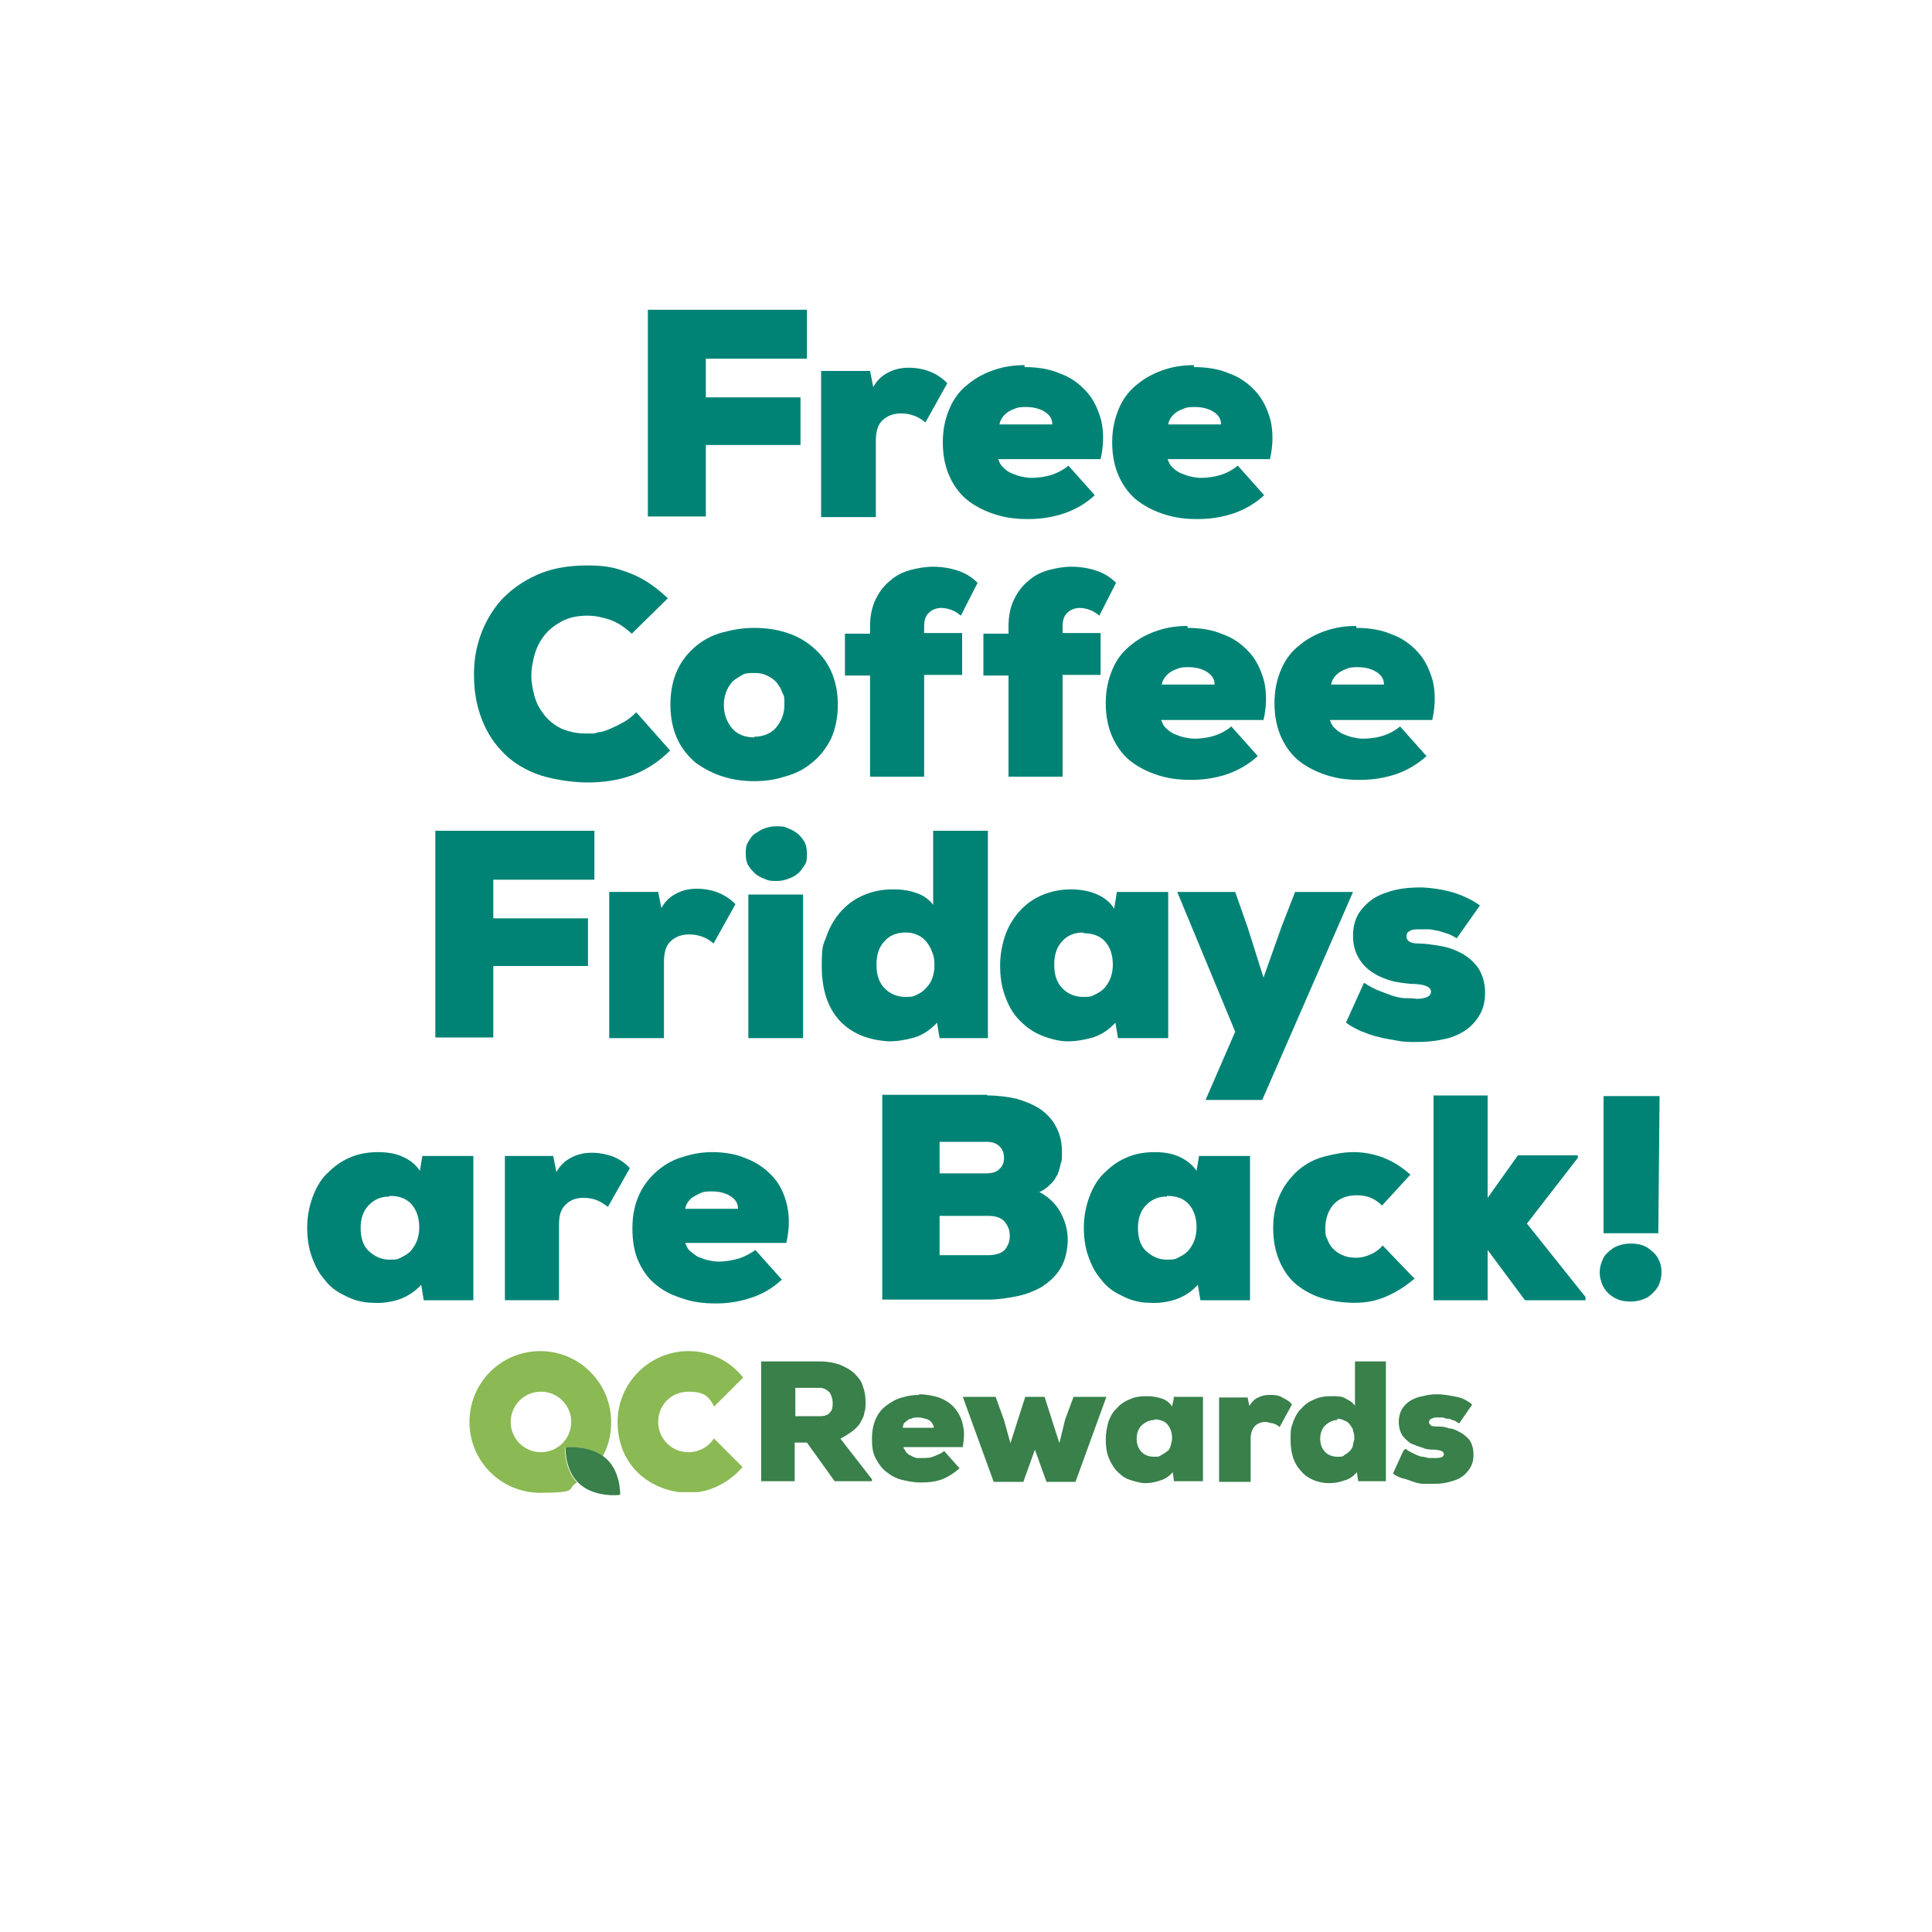 <?xml version="1.0" encoding="UTF-8"?>
<svg id="Layer_1" xmlns="http://www.w3.org/2000/svg" version="1.1" viewBox="0 0 300 300">
  <!-- Generator: Adobe Illustrator 29.0.1, SVG Export Plug-In . SVG Version: 2.1.0 Build 192)  -->
  <defs>
    <style>
      .st0 {
        fill: #8bb954;
      }

      .st1 {
        isolation: isolate;
      }

      .st2 {
        fill: #39804b;
      }

      .st3 {
        fill: #008375;
      }
    </style>
  </defs>
  <g>
    <path class="st3" d="M100.6,80.3v-32.2h24.7v7.6h-15.7v6h14.7v7.4h-14.7v11.1h-9Z"/>
    <path class="st3" d="M135.1,57.6l.5,2.5c.6-1.1,1.4-1.8,2.4-2.3s2-.7,3.1-.7,2.3.2,3.3.6,1.9,1,2.7,1.8l-3.4,6.1c-.7-.6-1.3-.9-1.9-1.1-.6-.2-1.2-.3-1.9-.3-1.1,0-2,.3-2.8,1s-1.1,1.8-1.1,3.3v11.8h-8.5v-22.7h7.6,0Z"/>
    <path class="st3" d="M159.1,57c2,0,3.9.3,5.5,1,1.7.6,3,1.6,4.1,2.8s1.8,2.7,2.3,4.5c.4,1.8.4,3.8-.1,6h-15.9c.2.5.4,1,.8,1.3.4.4.8.7,1.3.9s1,.4,1.5.5,1,.2,1.5.2c1.3,0,2.4-.2,3.3-.5.9-.3,1.8-.8,2.5-1.4l4.1,4.6c-1.4,1.3-3,2.2-4.7,2.8-1.8.6-3.6.9-5.6.9s-3.5-.2-5.1-.7-3-1.2-4.2-2.1-2.2-2.2-2.9-3.7-1.1-3.3-1.1-5.4.4-3.8,1.1-5.4,1.7-2.8,2.9-3.7c1.2-1,2.6-1.7,4.1-2.2s3-.7,4.6-.7v.3h0ZM163.4,65.9c0-.6-.2-1.1-.6-1.5-.4-.4-.9-.7-1.5-.9s-1.2-.3-1.9-.3-1.3,0-1.9.3c-.6.2-1.1.5-1.5.9s-.7.9-.8,1.5h8.2Z"/>
    <path class="st3" d="M185.4,57c2,0,3.9.3,5.5,1,1.7.6,3,1.6,4.1,2.8s1.8,2.7,2.3,4.5c.4,1.8.4,3.8-.1,6h-15.9c.2.5.4,1,.8,1.3.4.4.8.7,1.3.9s1,.4,1.5.5,1,.2,1.5.2c1.3,0,2.4-.2,3.3-.5.9-.3,1.8-.8,2.5-1.4l4.1,4.6c-1.4,1.3-3,2.2-4.7,2.8-1.8.6-3.6.9-5.6.9s-3.5-.2-5.1-.7-3-1.2-4.2-2.1-2.2-2.2-2.9-3.7-1.1-3.3-1.1-5.4.4-3.8,1.1-5.4,1.7-2.8,2.9-3.7c1.2-1,2.6-1.7,4.1-2.2s3-.7,4.6-.7v.3h0ZM189.6,65.9c0-.6-.2-1.1-.6-1.5-.4-.4-.9-.7-1.5-.9s-1.2-.3-1.9-.3-1.3,0-1.9.3c-.6.2-1.1.5-1.5.9s-.7.9-.8,1.5h8.2Z"/>
    <path class="st3" d="M104.1,116.5c-1.8,1.8-3.8,3.1-6,3.9s-4.5,1.1-6.9,1.1-5.8-.5-8.1-1.4c-2.2-.9-4-2.1-5.4-3.7-1.4-1.5-2.4-3.3-3.1-5.3s-1-4.1-1-6.3.3-4.1,1-6.1,1.8-3.9,3.2-5.5c1.5-1.6,3.3-2.9,5.5-3.9s4.8-1.5,7.9-1.5,4.5.4,6.6,1.2,4,2.1,5.9,3.9l-5.6,5.5c-1.2-1.1-2.3-1.8-3.5-2.2s-2.3-.6-3.4-.6c-1.6,0-2.9.3-4,.9s-2,1.3-2.7,2.2-1.2,1.9-1.5,3-.5,2.2-.5,3.2.2,2.1.5,3.2.8,2,1.5,2.9,1.6,1.6,2.6,2.1c1.1.5,2.4.8,4,.8s1.1,0,1.8-.2c.6,0,1.3-.3,2-.6s1.3-.6,2-1,1.3-.9,1.9-1.5l5.3,6h0Z"/>
    <path class="st3" d="M117.1,97.5c1.7,0,3.3.2,4.9.7s2.9,1.2,4.1,2.2,2.2,2.2,2.9,3.7,1.1,3.3,1.1,5.3-.4,3.9-1.1,5.4c-.8,1.5-1.7,2.7-3,3.7-1.2,1-2.6,1.7-4.2,2.1-1.5.5-3.1.7-4.7.7s-3.2-.2-4.8-.7c-1.6-.5-2.9-1.2-4.2-2.1-1.2-1-2.2-2.2-2.9-3.7-.7-1.5-1.1-3.3-1.1-5.4s.4-3.9,1.1-5.4,1.7-2.7,2.9-3.7c1.2-1,2.6-1.7,4.1-2.1s3.1-.7,4.8-.7h0ZM117.1,114.4c1.4,0,2.6-.5,3.4-1.4.8-1,1.3-2.1,1.3-3.5s0-1.3-.3-1.9c-.2-.6-.5-1.1-.9-1.6s-.9-.8-1.5-1.1-1.2-.4-2-.4-1.4,0-2,.4-1.1.6-1.5,1.1-.7,1-.9,1.6c-.2.6-.3,1.2-.3,1.9,0,1.3.4,2.5,1.2,3.5.8,1,2,1.5,3.5,1.5h0Z"/>
    <path class="st3" d="M135.1,120.7v-15.8h-3.9v-6.5h3.9v-1.1c0-1.7.3-3.1.9-4.3.6-1.2,1.3-2.1,2.3-2.9.9-.8,2-1.3,3.1-1.6,1.2-.3,2.3-.5,3.5-.5s2.6.2,3.8.6,2.2,1,3.1,1.9l-2.6,5.1c-.5-.4-.9-.7-1.5-.9-.5-.2-1.1-.3-1.6-.3s-1.3.2-1.8.7c-.5.4-.8,1.1-.8,2.1v1.1h5.9v6.5h-5.9v15.8h-8.5.1Z"/>
    <path class="st3" d="M156.6,120.7v-15.8h-3.9v-6.5h3.9v-1.1c0-1.7.3-3.1.9-4.3.6-1.2,1.3-2.1,2.3-2.9.9-.8,2-1.3,3.1-1.6,1.2-.3,2.3-.5,3.5-.5s2.6.2,3.8.6,2.2,1,3.1,1.9l-2.6,5.1c-.5-.4-.9-.7-1.5-.9-.5-.2-1.1-.3-1.6-.3s-1.3.2-1.8.7c-.5.4-.8,1.1-.8,2.1v1.1h5.9v6.5h-5.9v15.8h-8.5.1Z"/>
    <path class="st3" d="M184.4,97.5c2,0,3.9.3,5.5,1,1.7.6,3,1.6,4.1,2.8s1.8,2.7,2.3,4.5c.4,1.8.4,3.8-.1,6h-15.9c.2.5.4,1,.8,1.3.4.4.8.7,1.3.9s1,.4,1.5.5,1,.2,1.5.2c1.3,0,2.4-.2,3.3-.5.9-.3,1.8-.8,2.5-1.4l4.1,4.6c-1.4,1.3-3,2.2-4.7,2.8-1.8.6-3.6.9-5.6.9s-3.5-.2-5.1-.7-3-1.2-4.2-2.1-2.2-2.2-2.9-3.7-1.1-3.3-1.1-5.4.4-3.8,1.1-5.4,1.7-2.8,2.9-3.7c1.2-1,2.6-1.7,4.1-2.2s3-.7,4.6-.7v.3h0ZM188.6,106.3c0-.6-.2-1.1-.6-1.5-.4-.4-.9-.7-1.5-.9s-1.2-.3-1.9-.3-1.3,0-1.9.3c-.6.2-1.1.5-1.5.9s-.7.9-.8,1.5h8.2Z"/>
    <path class="st3" d="M210.6,97.5c2,0,3.9.3,5.5,1,1.7.6,3,1.6,4.1,2.8s1.8,2.7,2.3,4.5c.4,1.8.4,3.8-.1,6h-15.9c.2.5.4,1,.8,1.3.4.4.8.7,1.3.9s1,.4,1.5.5,1,.2,1.5.2c1.3,0,2.4-.2,3.3-.5.9-.3,1.8-.8,2.5-1.4l4.1,4.6c-1.4,1.3-3,2.2-4.7,2.8-1.8.6-3.6.9-5.6.9s-3.5-.2-5.1-.7-3-1.2-4.2-2.1-2.2-2.2-2.9-3.7-1.1-3.3-1.1-5.4.4-3.8,1.1-5.4,1.7-2.8,2.9-3.7c1.2-1,2.6-1.7,4.1-2.2s3-.7,4.6-.7v.3h0ZM214.9,106.3c0-.6-.2-1.1-.6-1.5-.4-.4-.9-.7-1.5-.9s-1.2-.3-1.9-.3-1.3,0-1.9.3c-.6.2-1.1.5-1.5.9s-.7.9-.8,1.5h8.2Z"/>
    <path class="st3" d="M67.6,161.2v-32.2h24.7v7.6h-15.7v6h14.7v7.4h-14.7v11.1h-9q0,0,0,0h0Z"/>
    <path class="st3" d="M102.2,138.5l.5,2.5c.6-1.1,1.4-1.8,2.4-2.3s2-.7,3.1-.7,2.3.2,3.3.6c1,.4,1.9,1,2.7,1.8l-3.4,6.1c-.7-.6-1.3-.9-1.9-1.1-.6-.2-1.2-.3-1.9-.3-1.1,0-2,.3-2.8,1s-1.1,1.8-1.1,3.3v11.8h-8.5v-22.7h7.6Z"/>
    <path class="st3" d="M115.8,132.6c0-.7,0-1.3.4-1.9.3-.5.6-1,1.1-1.3s.9-.6,1.5-.8,1.2-.3,1.8-.3,1.2,0,1.7.3c.6.2,1.1.5,1.5.8s.8.8,1.1,1.3.4,1.2.4,1.9,0,1.3-.4,1.8-.6,1-1.1,1.3c-.4.4-1,.6-1.5.8-.6.2-1.1.3-1.7.3s-1.2,0-1.8-.3c-.6-.2-1.1-.5-1.5-.8-.4-.4-.8-.8-1.1-1.3-.3-.5-.4-1.1-.4-1.8ZM116.2,161.2v-22.3h8.5v22.3h-8.5Z"/>
    <path class="st3" d="M144.9,129h8.5v32.2h-7.5l-.4-2.4c-1,1.1-2.2,1.9-3.5,2.3-1.4.4-2.7.6-4,.6-3.3-.2-5.9-1.3-7.7-3.3s-2.7-4.8-2.7-8.4.3-3.3.8-4.8c.5-1.4,1.3-2.7,2.2-3.7,1-1.1,2.1-1.9,3.5-2.5s2.9-.9,4.5-.9,2.7.2,3.8.6c1.1.4,1.9,1,2.5,1.8v-11.4h0q0-.1,0-.1ZM140.6,144.8c-1.3,0-2.4.4-3.2,1.3-.9.9-1.3,2.1-1.3,3.7s.4,2.8,1.3,3.7c.9.9,2,1.3,3.2,1.3s1.3-.1,1.9-.4,1-.6,1.4-1.1c.4-.4.7-.9.9-1.5s.3-1.2.3-1.8,0-1.3-.3-2c-.2-.6-.5-1.2-.9-1.7s-.9-.9-1.4-1.1c-.6-.3-1.2-.4-2-.4h.1Z"/>
    <path class="st3" d="M173.4,138.5h8v22.7h-7.8l-.4-2.4c-1,1.1-2.2,1.9-3.5,2.3-1.4.4-2.7.6-4,.6s-3.1-.5-4.4-1.1c-1.3-.6-2.4-1.5-3.3-2.5-.9-1-1.5-2.2-2-3.6-.5-1.4-.7-2.9-.7-4.6s.3-3.2.8-4.7c.5-1.4,1.3-2.7,2.2-3.7,1-1.1,2.1-1.9,3.5-2.5s2.9-.9,4.5-.9,3,.3,4.1.8,2,1.2,2.6,2.2l.4-2.4v-.2h0ZM168.2,144.8c-1.3,0-2.4.4-3.2,1.3-.9.9-1.3,2.1-1.3,3.7s.4,2.8,1.3,3.7c.9.9,2,1.3,3.2,1.3s1.3-.1,1.9-.4c.6-.3,1.1-.6,1.5-1.1s.7-1,.9-1.6.3-1.2.3-1.9c0-1.5-.4-2.7-1.2-3.6-.8-.9-2-1.3-3.5-1.3h.1q0,0,0,0h0Z"/>
    <path class="st3" d="M210.1,138.5l-14.1,32.3h-8.8l4.6-10.6-9-21.7h9l1.9,5.4,2.5,7.9,2.8-7.9,2.1-5.4h9.1-.1Z"/>
    <path class="st3" d="M211.8,152.6c.9.6,1.7,1,2.5,1.3s1.5.6,2.2.8,1.3.3,1.9.3,1.1,0,1.5.1c1.5,0,2.3-.4,2.3-1.1s-.8-1.1-2.4-1.2c-1.1,0-2.2-.2-3.4-.4-1.1-.3-2.2-.7-3.1-1.3-1-.6-1.7-1.3-2.3-2.3s-.9-2.1-.9-3.5.3-2.5.9-3.5c.6-.9,1.4-1.7,2.3-2.3,1-.6,2.1-1,3.3-1.3,1.3-.3,2.6-.4,3.9-.4s3.6.3,5.2.8c1.6.5,3,1.2,4.1,2l-3.6,5.1c-.3-.2-.7-.4-1.1-.6-.5-.2-1-.3-1.5-.5-.5-.1-1-.2-1.6-.3h-1.5c-.5,0-1.1,0-1.5.2s-.6.4-.6.9.1.4.3.7c.2.2.7.4,1.4.4,1.2,0,2.4.2,3.6.4,1.2.2,2.3.6,3.4,1.2,1,.6,1.8,1.3,2.5,2.3.6,1,1,2.2,1,3.7s-.3,2.6-.9,3.6c-.6,1-1.4,1.8-2.3,2.4-1,.6-2.1,1.1-3.4,1.3-1.3.3-2.6.4-4,.4s-2,0-3-.2-2-.3-3-.6c-1-.2-1.9-.6-2.7-.9-.9-.4-1.6-.8-2.3-1.3l2.8-6.2h0Z"/>
  </g>
  <g class="st1">
    <g class="st1">
      <g class="st1">
        <path class="st3" d="M65.6,179.5h7.9v22.4h-7.7l-.4-2.4c-1,1.1-2.1,1.8-3.5,2.3-1.3.4-2.7.6-3.9.5-1.6,0-3.1-.4-4.4-1.1-1.3-.6-2.4-1.4-3.2-2.5-.9-1-1.5-2.2-2-3.6s-.7-2.9-.7-4.5.3-3.2.8-4.6c.5-1.4,1.2-2.7,2.2-3.7,1-1,2.1-1.9,3.5-2.5,1.3-.6,2.8-.9,4.5-.9s3,.3,4,.8c1.1.5,1.9,1.2,2.5,2.1l.4-2.4ZM60.5,185.8c-1.3,0-2.3.4-3.2,1.3-.9.9-1.3,2.1-1.3,3.6s.4,2.8,1.3,3.6c.9.8,1.9,1.3,3.2,1.3s1.3-.1,1.9-.4c.6-.3,1.1-.6,1.5-1.1.4-.5.7-1,.9-1.6.2-.6.3-1.2.3-1.9,0-1.5-.4-2.7-1.2-3.6-.8-.9-1.9-1.3-3.4-1.3Z"/>
        <path class="st3" d="M85.9,179.5l.5,2.5c.6-1.1,1.4-1.8,2.4-2.3,1-.5,2-.7,3.1-.7s2.2.2,3.3.6c1,.4,1.9,1,2.6,1.8l-3.4,6c-.7-.5-1.3-.9-1.9-1.1-.6-.2-1.2-.3-1.9-.3-1.1,0-2,.3-2.7,1-.8.7-1.1,1.7-1.1,3.2v11.7h-8.4v-22.4h7.5Z"/>
        <path class="st3" d="M110.5,178.9c2,0,3.8.3,5.4,1,1.6.6,3,1.6,4.1,2.8,1.1,1.2,1.8,2.7,2.2,4.4.4,1.8.4,3.7-.1,5.9h-15.7c.2.5.4,1,.8,1.3s.8.7,1.3.9c.5.2,1,.4,1.5.5.5.1,1,.2,1.5.2,1.2,0,2.3-.2,3.3-.5.9-.3,1.8-.8,2.5-1.3l4.1,4.6c-1.4,1.3-2.9,2.2-4.7,2.8-1.8.6-3.6.9-5.5.9s-3.5-.2-5-.7c-1.6-.5-3-1.1-4.2-2.1-1.2-.9-2.1-2.1-2.8-3.6-.7-1.5-1-3.2-1-5.3s.4-3.8,1.1-5.3c.7-1.5,1.7-2.7,2.9-3.7,1.2-1,2.5-1.7,4-2.1,1.5-.5,3-.7,4.5-.7ZM114.6,187.7c0-.6-.2-1.1-.6-1.5-.4-.4-.9-.7-1.5-.9-.6-.2-1.2-.3-1.9-.3-.7,0-1.3,0-1.9.3s-1.1.5-1.5.9c-.4.4-.7.9-.8,1.5h8.1Z"/>
        <path class="st3" d="M153.3,170.1c1.6,0,3.1.2,4.5.5,1.4.4,2.6.9,3.7,1.6,1,.7,1.9,1.6,2.5,2.8.6,1.1.9,2.4.9,3.9s0,1.2-.2,1.8c-.1.6-.3,1.2-.5,1.7-.3.5-.6,1.1-1.1,1.5-.5.5-1,.9-1.7,1.2,1.5.8,2.6,1.9,3.3,3.2.7,1.3,1.1,2.7,1.1,4.2s-.4,3.3-1.1,4.4c-.7,1.2-1.7,2.1-2.9,2.9-1.2.7-2.5,1.2-4,1.5-1.5.3-2.9.5-4.4.5h-16.4v-31.8h16.3ZM145.9,182.2h7.2c.9,0,1.7-.2,2.1-.7.5-.4.7-1,.7-1.7s-.2-1.3-.7-1.8c-.5-.5-1.2-.7-2-.7h-7.3v4.9ZM145.9,194.9h7.6c1.1,0,2-.3,2.5-.8.5-.6.8-1.3.8-2.2s-.3-1.6-.8-2.2-1.4-.9-2.5-.9h-7.6v6Z"/>
        <path class="st3" d="M186.2,179.5h7.9v22.4h-7.7l-.4-2.4c-1,1.1-2.1,1.8-3.5,2.3-1.3.4-2.7.6-3.9.5-1.6,0-3.1-.4-4.4-1.1-1.3-.6-2.4-1.4-3.2-2.5-.9-1-1.5-2.2-2-3.6-.5-1.4-.7-2.9-.7-4.5s.3-3.2.8-4.6c.5-1.4,1.2-2.7,2.2-3.7s2.1-1.9,3.5-2.5c1.3-.6,2.8-.9,4.5-.9s3,.3,4,.8,1.9,1.2,2.5,2.1l.4-2.4ZM181.2,185.8c-1.3,0-2.3.4-3.2,1.3-.9.9-1.3,2.1-1.3,3.6s.4,2.8,1.3,3.6c.9.8,1.9,1.3,3.2,1.3s1.3-.1,1.9-.4c.6-.3,1.1-.6,1.5-1.1.4-.5.7-1,.9-1.6.2-.6.3-1.2.3-1.9,0-1.5-.4-2.7-1.2-3.6-.8-.9-1.9-1.3-3.4-1.3Z"/>
        <path class="st3" d="M219.7,198.5c-1.4,1.2-2.8,2.1-4.4,2.8-1.6.7-3.2,1-4.9,1s-3.2-.2-4.7-.6-2.9-1.1-4.1-2c-1.2-.9-2.1-2.1-2.8-3.6-.7-1.5-1.1-3.3-1.1-5.4s.4-3.8,1.1-5.3c.7-1.5,1.7-2.7,2.8-3.7,1.2-1,2.5-1.7,4-2.1s3.1-.7,4.6-.7,3.2.3,4.7.9c1.5.6,2.9,1.5,4.1,2.6l-4.4,4.8c-1.1-1.1-2.3-1.6-3.9-1.6s-2.8.5-3.7,1.5c-.8,1-1.2,2.2-1.2,3.6s.1,1.2.3,1.7c.2.6.5,1.1.9,1.5.4.4.9.8,1.5,1,.6.3,1.3.4,2.1.4s1.5-.2,2.2-.5c.7-.3,1.4-.8,1.9-1.4l4.8,5Z"/>
        <path class="st3" d="M231,170.1v15.9l4.7-6.6h9.3v.4l-7.9,10.2,9.1,11.4v.5h-9.4l-5.8-7.8v7.8h-8.4v-31.8h8.4Z"/>
        <path class="st3" d="M253.2,202.1c-1.1,0-1.9-.2-2.7-.7-.7-.4-1.2-1-1.6-1.7-.3-.7-.5-1.4-.5-2.1s.2-1.5.5-2.1c.3-.7.9-1.2,1.6-1.7.7-.4,1.6-.7,2.7-.7s2,.2,2.7.7,1.3,1,1.6,1.7c.4.7.5,1.4.5,2.1s-.2,1.5-.5,2.1c-.4.7-.9,1.2-1.6,1.7-.7.4-1.6.7-2.7.7ZM249,191.5v-21.3c-.1,0,8.7,0,8.7,0l-.2,21.3h-8.5Z"/>
      </g>
    </g>
  </g>
  <g>
    <path class="st2" d="M135.4,230h-5.8l-4.3-6h-1.9v6h-5.2v-18.6h9.1c1.2,0,2.2.2,3.1.5.9.4,1.7.8,2.3,1.4s1.1,1.2,1.3,2c.3.8.4,1.6.4,2.4s0,1.2-.2,1.7c0,.5-.4,1.1-.6,1.5s-.7.9-1.2,1.3c-.5.4-1.2.8-1.9,1.2l4.9,6.3v.4h0q0,0,0,0h0ZM123.5,215.5v4.4h3.9c.7,0,1.2-.2,1.5-.6.4-.4.4-1,.4-1.5s-.2-1.2-.5-1.6c-.4-.4-.9-.7-1.5-.7h-3.8,0Z"/>
    <path class="st2" d="M142.6,216.5c1.2,0,2.2.2,3.2.5,1,.4,1.8.9,2.4,1.6s1.1,1.6,1.3,2.6c.3,1.1.2,2.2,0,3.5h-9.2c0,.3.3.5.4.8.2.2.4.4.7.5.3.2.6.3.9.4h.9c.7,0,1.3,0,1.9-.3.5-.2,1.1-.4,1.5-.8l2.4,2.7c-.8.7-1.7,1.3-2.7,1.7-1.1.4-2.1.5-3.3.5s-2-.2-2.9-.4-1.8-.7-2.4-1.2c-.7-.5-1.2-1.2-1.7-2.1s-.6-1.9-.6-3.1.2-2.2.6-3.1,1-1.6,1.7-2.1,1.5-1,2.4-1.2c.9-.3,1.8-.4,2.7-.4M145,221.7c0-.4-.2-.6-.4-.9-.3-.3-.5-.4-.9-.5s-.7-.2-1.1-.2-.8,0-1.1.2c-.4,0-.6.3-.9.5s-.4.5-.4.9h4.8,0Z"/>
    <polygon class="st2" points="162.2 216.9 164.5 224.1 165.4 220.4 166.7 216.9 171.8 216.9 167 230.1 162.5 230.1 160.7 225.1 158.9 230.1 154.3 230.1 149.5 216.9 154.6 216.9 155.9 220.5 156.9 224.1 159.2 216.9 162.2 216.9"/>
    <path class="st2" d="M182.2,216.9h4.6v13.1h-4.5l-.2-1.4c-.5.6-1.2,1.1-2,1.3-.8.3-1.6.4-2.3.4s-1.8-.3-2.6-.6-1.4-.9-1.9-1.4c-.5-.6-.9-1.3-1.2-2.1s-.4-1.7-.4-2.7.2-1.9.4-2.7c.3-.8.7-1.6,1.3-2.1.5-.6,1.2-1.1,2-1.4.8-.4,1.7-.5,2.7-.5s1.8.2,2.4.4,1.2.7,1.5,1.2l.3-1.4h-.2.1c0,0,0-.1,0-.1h0ZM179.2,220.5c-.7,0-1.3.3-1.9.8-.5.5-.8,1.2-.8,2.1s.3,1.6.8,2.1,1.2.7,1.9.7.8,0,1.2-.3c.4-.2.6-.4.9-.6s.4-.5.5-.9.2-.7.2-1.1c0-.9-.3-1.6-.7-2.1s-1.2-.8-2-.8"/>
    <path class="st2" d="M193.7,216.9l.3,1.4c.4-.6.8-1.1,1.4-1.3.5-.3,1.2-.4,1.8-.4s1.3,0,1.9.4c.6.3,1.2.6,1.5,1.1l-1.9,3.5c-.4-.4-.8-.5-1.1-.6-.4,0-.7-.2-1.1-.2-.6,0-1.2.2-1.6.6s-.7,1.1-.7,1.9v6.8h-4.9v-13.1h4.4q0,0,0,0h0Z"/>
    <path class="st2" d="M210.3,211.4h4.9v18.6h-4.3l-.2-1.4c-.5.6-1.2,1.1-2,1.3-.8.3-1.6.4-2.3.4-1.9,0-3.5-.8-4.4-1.9-1.1-1.2-1.6-2.7-1.6-4.9s.2-1.9.4-2.7c.3-.8.7-1.6,1.3-2.1.5-.6,1.2-1.1,2-1.4.8-.4,1.7-.5,2.7-.5s1.6,0,2.2.4c.6.3,1.1.6,1.4,1.1v-6.6h0v-.3q0,0,0,0h0ZM207.7,220.5c-.7,0-1.3.3-1.9.8-.5.5-.8,1.2-.8,2.1s.3,1.6.8,2.1,1.2.7,1.9.7.8,0,1.1-.3c.4-.2.6-.4.8-.6.3-.3.4-.5.5-.9,0-.4.2-.7.2-1s0-.8-.2-1.2c0-.4-.3-.7-.5-1s-.5-.5-.8-.6c-.4-.2-.7-.3-1.2-.3"/>
    <path class="st2" d="M218.3,225c.5.4,1,.6,1.4.8s.9.4,1.2.4.7.2,1.1.2h.9c.9,0,1.3-.2,1.3-.6s-.4-.6-1.4-.7c-.6,0-1.3,0-1.9-.3-.7-.2-1.2-.4-1.9-.7-.5-.4-1-.8-1.3-1.3s-.5-1.2-.5-2,.2-1.5.5-2,.8-1,1.3-1.3,1.2-.6,1.9-.7c.7-.2,1.5-.3,2.3-.3s2,.2,3,.4,1.8.7,2.4,1.2l-2,2.9c-.2,0-.4-.2-.7-.4-.3,0-.5-.2-.9-.3-.3,0-.6,0-.9-.2h-.9c-.3,0-.6,0-.9.2-.2,0-.4.3-.4.5s0,.3.2.4c0,.2.4.3.8.3.7,0,1.4,0,2.1.3.7,0,1.3.4,1.9.7.6.4,1.1.8,1.4,1.3s.5,1.2.5,2.1-.2,1.5-.5,2-.8,1.1-1.3,1.4c-.5.4-1.2.6-1.9.8s-1.5.3-2.3.3h-1.8c-.6,0-1.2-.2-1.8-.4-.5-.2-1.1-.4-1.6-.5-.5-.2-1-.4-1.3-.7l1.6-3.5.3-.3h.1,0Z"/>
    <path class="st0" d="M87.8,224.8c.4,0,3.5-.4,5.8,1.3.9-1.6,1.3-3.4,1.3-5.3,0-6-4.9-11-11-11s-11,4.9-11,11,4.9,11,11,11,4-.6,5.7-1.6c-1.9-2-1.9-5-1.9-5.4M84,225.5c-2.6,0-4.7-2.1-4.7-4.7s2.1-4.7,4.7-4.7,4.7,2.1,4.7,4.7-2.1,4.7-4.7,4.7"/>
    <path class="st2" d="M87.8,224.8c0,.4,0,3.9,2.4,5.8,2.3,1.9,5.9,1.6,6.1,1.5,0-.4,0-3.9-2.4-5.8-2.3-1.9-5.8-1.6-6.1-1.5"/>
    <path class="st0" d="M110.9,223.3c-.8,1.3-2.3,2.2-4,2.2-2.6,0-4.7-2.1-4.7-4.7s2-4.7,4.7-4.7,3.2.9,4,2.3l4.5-4.5c-2-2.5-5-4.1-8.5-4.1h0c-6,0-11,4.9-11,11s4.1,10.1,9.5,10.9h1.5c.3,0,0,0,0,0h1.5c2.7-.4,5.2-1.9,6.9-3.9l-4.5-4.5h0Z"/>
  </g>
</svg>